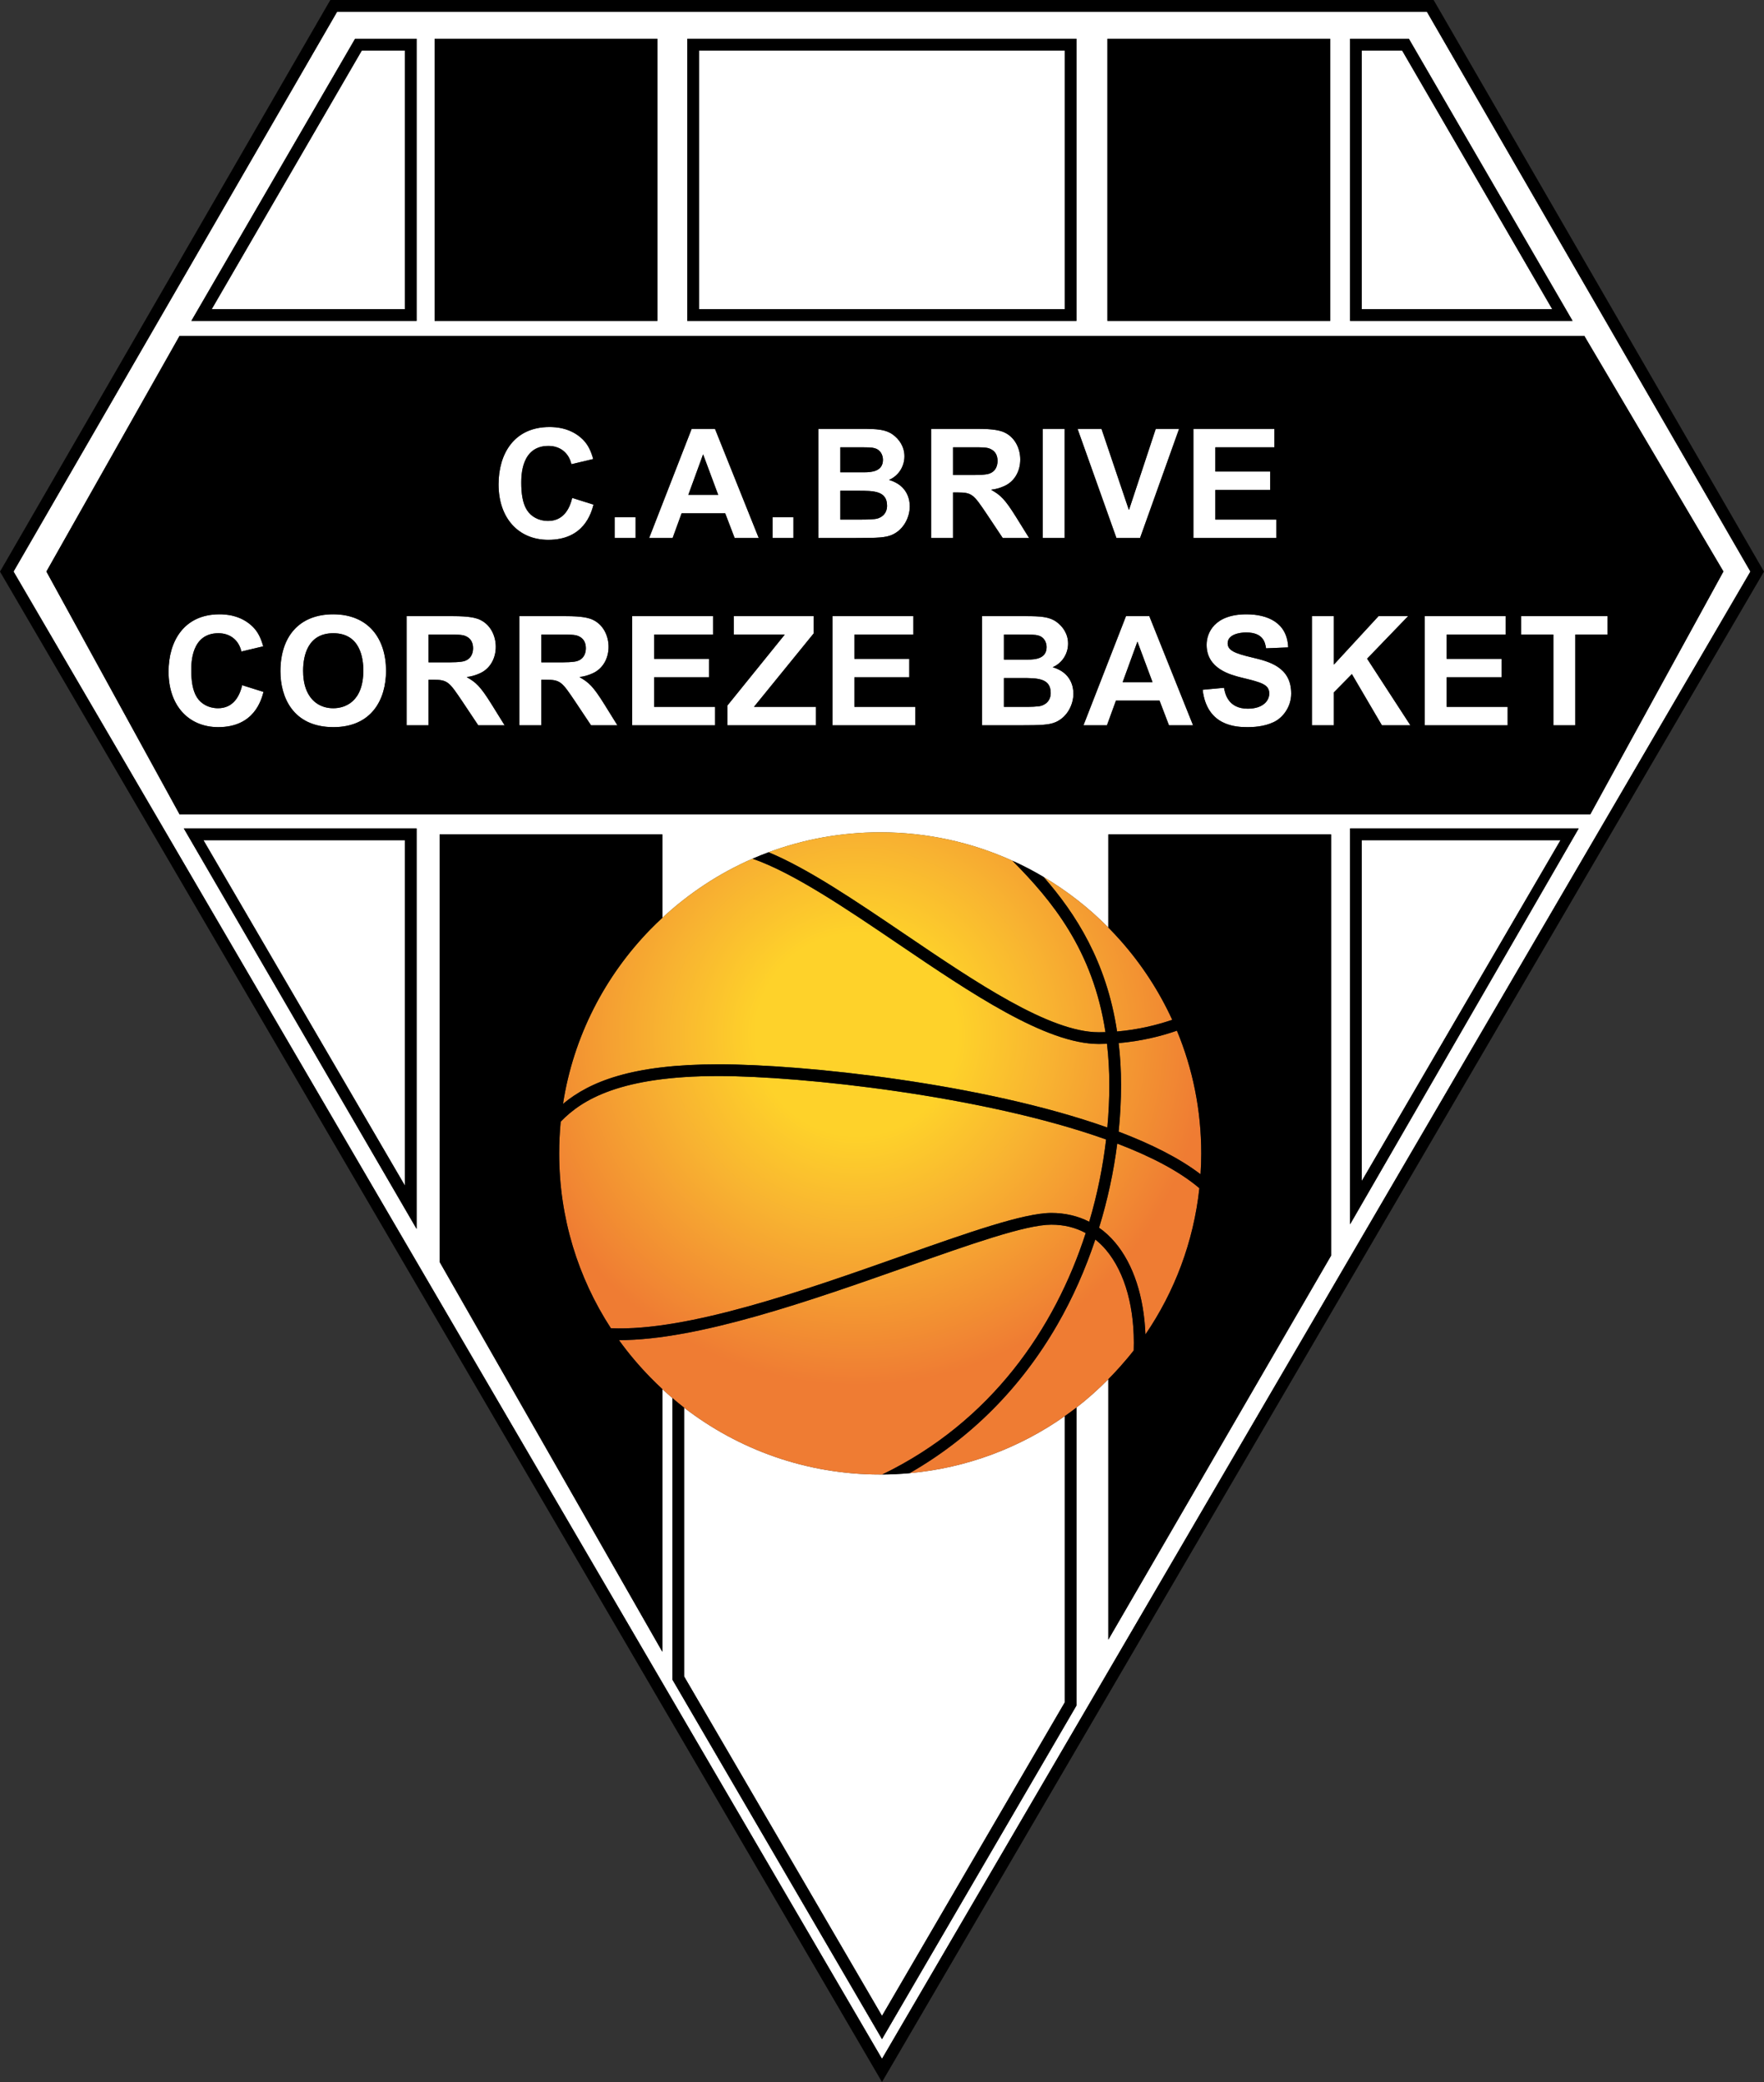 <?xml version="1.0" encoding="utf-8"?>
<!-- Generator: Adobe Illustrator 24.2.0, SVG Export Plug-In . SVG Version: 6.00 Build 0)  -->
<svg version="1.1" id="Layer_1" xmlns="http://www.w3.org/2000/svg" xmlns:xlink="http://www.w3.org/1999/xlink" x="0px" y="0px"
	 viewBox="0 0 300.92 355.09" enable-background="new 0 0 300.92 355.09" xml:space="preserve">
<rect x="0" y="0" width="300.92" height="355.09" fill="#333333" stroke="none"/>
<g>
	<g>
		<polygon fill="#FFFFFF" points="69.07,143.29 34.703,143.29 69.07,202.2   "/>
		<path fill="#FFFFFF" d="M150.5,251.48h-0.34c-12.599,0-24.204-4.254-33.46-11.404v45.833     l33.76,57.896l31.17-53.455v-48.82c-7.621,5.364-16.666,8.836-26.46,9.72     C153.63,251.39,152.07,251.47,150.5,251.48z"/>
		<rect x="119.24" y="8.61" fill="#FFFFFF" width="62.39" height="44.12"/>
		<polygon fill="#FFFFFF" points="36.117,52.73 69.07,52.73 69.07,8.61 61.725,8.61   "/>
		<polygon fill="#FFFFFF" points="239.184,8.61 232.31,8.61 232.31,52.73 264.793,52.73        "/>
		<path fill="#FFFFFF" d="M243.41,2H57.51L2.31,97.48L150.46,351.13L298.6,97.48     L243.41,2z M230.31,6.61h10.026l27.93,48.12h-37.956V6.61z M188.92,6.61h38     v48.12h-38V6.61z M117.24,6.61h66.39v48.12h-66.39V6.61z M74.14,6.61h38     v48.12h-38V6.61z M60.574,6.61h10.496v48.12H32.643L60.574,6.61z      M71.07,209.6L31.353,141.29h39.717V209.6z M227.07,214.149l-0.135,0.233     l-24.819,42.78l-0.155,0.266l-12.891,22.218v-0.117v-44.304     c-1.707,1.725-3.517,3.349-5.439,4.836v50.83l-0.136,0.233l-33.034,56.651     l-35.76-61.325V238.438c-0.582-0.495-1.149-1.007-1.71-1.526v44.58v0.225     l-38-66.501v-72.906h38v14.22c4.499-4.164,9.68-7.601,15.38-10.08h0.01     c0.9-0.39,1.81-0.76,2.73-1.1c5.93-2.2,12.35-3.4,19.05-3.4     c8.03,0,15.66,1.73,22.53,4.84c0.01,0,0.01,0,0.02,0.01     c1.83,0.82,3.61,1.75,5.32,2.77c4.047,2.395,7.752,5.301,11.04,8.621     v-15.881h38V214.149z M230.31,208.81V141.29h39L230.31,208.81z M30.638,138.9     L7.915,97.478L30.627,57.29h239.643l0.291,0.491l23.439,39.686l-22.719,41.433     H30.638z"/>
		<polygon fill="#FFFFFF" points="232.31,143.29 232.31,201.41 266.205,143.29   "/>
		<path fill="#FFFFFF" d="M101.248,86.063l-3.64-1.144     c-0.468,2.028-1.612,3.926-4.108,3.926c-1.664,0-2.912-0.78-3.588-1.82     c-0.78-1.196-0.988-2.938-0.988-4.681c0-1.196,0-6.292,4.628-6.292     c1.924,0,3.458,1.092,3.926,3.12l3.718-0.884     c-0.364-1.3-0.832-2.393-1.768-3.328c-2.054-2.028-4.654-2.132-5.694-2.132     c-6.059,0-8.685,4.602-8.685,9.776c0,5.798,3.432,9.464,8.477,9.464     C99.61,92.07,100.858,87.519,101.248,86.063z"/>
		<rect x="104.861" y="88.196" fill="#FFFFFF" width="3.562" height="3.562"/>
		<path fill="#FFFFFF" d="M129.431,91.758l-7.462-18.617h-3.978l-7.254,18.617h4.004     l1.534-4.212h7.437l1.612,4.212H129.431z M117.419,84.399l2.522-6.916     l2.574,6.916H117.419z"/>
		<rect x="131.797" y="88.196" fill="#FFFFFF" width="3.562" height="3.562"/>
		<path fill="#FFFFFF" d="M152.181,91.212c2.002-0.884,3.016-3.016,3.016-4.862     c0-1.04-0.338-3.562-3.536-4.498c1.715-0.754,2.625-2.392,2.625-4.03     c0-1.664-0.91-2.938-2.002-3.718c-1.196-0.858-2.678-0.962-5.252-0.962h-7.436     v18.617h6.344C149.893,91.758,151.089,91.68,152.181,91.212z M143.341,76.287h2.184     c2.704,0,3.146,0,3.692,0.156c0.962,0.26,1.404,1.144,1.404,1.976     c0,1.976-1.924,2.132-3.198,2.132h-4.082V76.287z M143.341,83.698h3.042     c2.626,0,4.94,0,4.94,2.548c0,0.572-0.156,1.664-1.534,2.158     c-0.572,0.208-2.158,0.208-2.964,0.208h-3.484V83.698z"/>
		<path fill="#FFFFFF" d="M171.056,91.758h4.499l-2.263-3.64     c-1.872-2.99-2.6-3.666-4.16-4.55v-0.052     c0.729-0.078,1.431-0.286,2.08-0.572c1.82-0.754,2.834-2.548,2.834-4.576     c0-1.82-0.884-3.952-3.042-4.758c-0.572-0.182-1.481-0.468-4.264-0.468h-7.904     v18.617h3.744v-7.774h0.754c2.521,0,2.756,0.364,5.018,3.718L171.056,91.758z      M165.363,81.019h-2.782v-4.732h2.938c2.522,0,2.99,0,3.692,0.416     s0.962,1.144,0.962,1.898c0,0.546-0.13,1.742-1.43,2.185     C168.092,81.019,166.506,81.019,165.363,81.019z"/>
		<rect x="177.867" y="73.141" fill="#FFFFFF" width="3.744" height="18.617"/>
		<polygon fill="#FFFFFF" points="194.482,91.758 201.138,73.141 197.159,73.141 192.61,86.921      192.558,86.921 187.904,73.141 183.822,73.141 190.451,91.758   "/>
		<polygon fill="#FFFFFF" points="217.726,88.612 207.326,88.612 207.326,83.567 216.686,83.567      216.686,80.421 207.326,80.421 207.326,76.287 217.388,76.287 217.388,73.141      203.581,73.141 203.581,91.758 217.726,91.758   "/>
		<path fill="#FFFFFF" d="M37.203,120.789c-1.664,0-2.912-0.78-3.588-1.82     c-0.78-1.196-0.988-2.938-0.988-4.68c0-1.196,0-6.292,4.628-6.292     c1.924,0,3.458,1.092,3.926,3.12l3.718-0.884     c-0.364-1.3-0.832-2.392-1.769-3.328c-2.054-2.028-4.654-2.132-5.694-2.132     c-6.058,0-8.685,4.602-8.685,9.776c0,5.798,3.432,9.464,8.477,9.464     c6.084,0,7.332-4.55,7.722-6.006l-3.64-1.144     C40.843,118.891,39.7,120.789,37.203,120.789z"/>
		<path fill="#FFFFFF" d="M56.833,104.772c-5.772,0-8.996,3.77-8.996,9.725     c0,4.29,2.054,9.516,9.048,9.516c6.526,0,8.97-4.732,8.97-9.594     C65.855,108.984,62.917,104.772,56.833,104.772z M56.859,120.789     c-2.262,0-3.588-1.248-4.212-2.34c-0.442-0.754-0.936-1.95-0.936-4.057     c0-2.73,0.884-6.396,5.148-6.396c4.576,0,5.123,4.238,5.123,6.344     C61.981,119.723,58.835,120.789,56.859,120.789z"/>
		<path fill="#FFFFFF" d="M79.661,115.511v-0.052c0.728-0.078,1.43-0.286,2.08-0.572     c1.82-0.754,2.834-2.548,2.834-4.576c0-1.82-0.884-3.952-3.042-4.758     c-0.572-0.182-1.482-0.468-4.264-0.468H69.365v18.617h3.744v-7.774h0.754     c2.522,0,2.756,0.364,5.018,3.718l2.704,4.056h4.499l-2.262-3.64     C81.949,117.071,81.221,116.395,79.661,115.511z M75.891,112.963h-2.782v-4.732     h2.938c2.522,0,2.99,0,3.692,0.416c0.702,0.416,0.962,1.144,0.962,1.898     c0,0.546-0.13,1.742-1.43,2.184C78.621,112.963,77.034,112.963,75.891,112.963z"/>
		<path fill="#FFFFFF" d="M98.901,115.511v-0.052c0.728-0.078,1.43-0.286,2.08-0.572     c1.82-0.754,2.834-2.548,2.834-4.576c0-1.82-0.884-3.952-3.042-4.758     c-0.572-0.182-1.482-0.468-4.264-0.468h-7.904v18.617h3.744v-7.774h0.754     c2.522,0,2.756,0.364,5.018,3.718l2.704,4.056h4.498l-2.262-3.64     C101.189,117.071,100.46,116.395,98.901,115.511z M95.13,112.963h-2.782v-4.732     h2.938c2.522,0,2.99,0,3.692,0.416c0.702,0.416,0.962,1.144,0.962,1.898     c0,0.546-0.13,1.742-1.43,2.184C97.861,112.963,96.275,112.963,95.13,112.963z"/>
		<polygon fill="#FFFFFF" points="111.588,115.511 120.949,115.511 120.949,112.365 111.588,112.365      111.588,108.23 121.651,108.23 121.651,105.084 107.844,105.084 107.844,123.701      121.989,123.701 121.989,120.555 111.588,120.555   "/>
		<polygon fill="#FFFFFF" points="138.81,108.022 138.81,105.084 125.186,105.084      125.186,108.23 133.869,108.23 124.093,120.321 124.093,123.701 139.201,123.701      139.201,120.555 128.617,120.555   "/>
		<polygon fill="#FFFFFF" points="145.751,115.511 155.112,115.511 155.112,112.365 145.751,112.365      145.751,108.23 155.814,108.23 155.814,105.084 142.007,105.084 142.007,123.701      156.152,123.701 156.152,120.555 145.751,120.555   "/>
		<path fill="#FFFFFF" d="M179.577,113.795c1.716-0.754,2.626-2.392,2.626-4.03     c0-1.664-0.91-2.938-2.002-3.718c-1.196-0.858-2.679-0.962-5.252-0.962h-7.437     v18.617h6.344c3.952,0,5.148-0.078,6.24-0.546     c2.002-0.884,3.017-3.016,3.017-4.862     C183.114,117.253,182.776,114.731,179.577,113.795z M171.257,108.23h2.184     c2.704,0,3.146,0,3.692,0.156c0.962,0.26,1.404,1.144,1.404,1.976     c0,1.976-1.924,2.132-3.198,2.132h-4.082V108.23z M177.705,120.347     c-0.572,0.208-2.158,0.208-2.964,0.208h-3.484v-4.915h3.042     c2.626,0,4.94,0,4.94,2.548C179.24,118.761,179.083,119.853,177.705,120.347z"/>
		<path fill="#FFFFFF" d="M192.083,105.084l-7.254,18.617h4.004l1.534-4.212h7.437     l1.611,4.212h4.108l-7.462-18.617H192.083z M191.511,116.343l2.522-6.916     l2.574,6.916H191.511z"/>
		<path fill="#FFFFFF" d="M213.584,112.131c-2.989-0.702-4.16-1.222-4.16-2.418     c0-1.508,2.028-1.846,3.146-1.846c2.964,0,3.25,1.742,3.406,2.704l3.771-0.156     c-0.156-4.212-3.484-5.642-7.125-5.642c-5.46,0-6.786,3.172-6.786,5.2     c0,4.108,4.108,5.122,5.954,5.59c3.433,0.832,4.732,1.17,4.732,2.73     c0,1.196-1.04,2.574-3.666,2.574c-3.38,0-3.874-2.6-4.057-3.562l-3.64,0.338     c0.728,6.188,5.668,6.37,7.67,6.37c0.858,0,2.73-0.052,4.395-0.832     c1.612-0.728,3.042-2.626,3.042-4.888     C220.267,113.717,216.419,112.806,213.584,112.131z"/>
		<polygon fill="#FFFFFF" points="240.208,105.084 235.164,105.084 227.546,113.352 227.546,105.084      223.802,105.084 223.802,123.701 227.546,123.701 227.546,118.085 230.615,114.965      235.737,123.701 240.599,123.701 233.214,112.339   "/>
		<polygon fill="#FFFFFF" points="246.786,115.511 256.147,115.511 256.147,112.365 246.786,112.365      246.786,108.23 256.849,108.23 256.849,105.084 243.042,105.084 243.042,123.701      257.187,123.701 257.187,120.555 246.786,120.555   "/>
		<polygon fill="#FFFFFF" points="259.474,105.084 259.474,108.23 264.986,108.23 264.986,123.701      268.73,123.701 268.73,108.23 274.242,108.23 274.242,105.084   "/>
	</g>
	<g>
		<radialGradient id="SVGID_1_" cx="146.127" cy="176.434" r="72.073" gradientUnits="userSpaceOnUse">
			<stop  offset="0.239" style="stop-color:#FED22A"/>
			<stop  offset="0.459" style="stop-color:#F8B331"/>
			<stop  offset="0.83" style="stop-color:#EF7C33"/>
		</radialGradient>
		<path fill="url(#SVGID_1_)" d="M122.55,183.52c-16.64,0-23.25,3.99-26.9,7.78     c-0.17,1.78-0.26,3.59-0.26,5.42c0,11,3.24,21.23,8.82,29.81     c13.12,0.58,33.28-6.54,49.75-12.36c11.1-3.92,20.68-7.3,25.38-7.3     c2.35,0,4.53,0.51,6.47,1.5c1.4-4.71,2.34-9.44,2.88-14.03     C167.72,186.85,136.67,183.52,122.55,183.52z"/>
		<radialGradient id="SVGID_2_" cx="146.127" cy="176.434" r="72.073" gradientUnits="userSpaceOnUse">
			<stop  offset="0.239" style="stop-color:#FED22A"/>
			<stop  offset="0.459" style="stop-color:#F8B331"/>
			<stop  offset="0.83" style="stop-color:#EF7C33"/>
		</radialGradient>
		<path fill="url(#SVGID_2_)" d="M150.16,251.48H150.5c18.58-9.01,29.44-24.87,34.71-41.18     c-1.74-0.95-3.7-1.43-5.87-1.43c-4.35,0-13.79,3.33-24.71,7.19     c-16.04,5.65-35.51,12.53-49.04,12.5c1.631,2.277,3.448,4.409,5.4,6.408     c0.65,0.665,1.317,1.312,2,1.944c0.561,0.519,1.128,1.031,1.71,1.526     c0.656,0.558,1.317,1.111,2,1.639C125.956,247.226,137.561,251.48,150.16,251.48z"/>
		<radialGradient id="SVGID_3_" cx="146.127" cy="176.434" r="72.073" gradientUnits="userSpaceOnUse">
			<stop  offset="0.239" style="stop-color:#FED22A"/>
			<stop  offset="0.459" style="stop-color:#F8B331"/>
			<stop  offset="0.83" style="stop-color:#EF7C33"/>
		</radialGradient>
		<path fill="url(#SVGID_3_)" d="M187.45,176.05c0.38,0,0.76-0.01,1.13-0.02     c-2.14-14.04-9.19-22.5-15.87-29.23c-0.01-0.01-0.01-0.01-0.02-0.01     c-6.87-3.11-14.5-4.84-22.53-4.84c-6.7,0-13.12,1.2-19.05,3.4     c6.76,2.81,14.8,8.26,23.19,13.94     C166.46,167.53,179.03,176.05,187.45,176.05z"/>
		<radialGradient id="SVGID_4_" cx="146.127" cy="176.434" r="72.073" gradientUnits="userSpaceOnUse">
			<stop  offset="0.239" style="stop-color:#FED22A"/>
			<stop  offset="0.459" style="stop-color:#F8B331"/>
			<stop  offset="0.83" style="stop-color:#EF7C33"/>
		</radialGradient>
		<path fill="url(#SVGID_4_)" d="M110.99,158.466C103.208,166.434,97.821,176.75,96.04,188.27     c4.58-3.82,11.84-6.75,26.51-6.75c14.57,0,45.12,3.24,66.35,10.78     c0.23-2.48,0.34-4.9,0.34-7.25c0-2.48-0.14-4.82-0.4-7.03     c-0.45,0.02-0.92,0.03-1.39,0.03c-9.04,0-21.86-8.69-34.27-17.1     c-8.79-5.96-17.83-12.08-24.8-14.5h-0.01     c-5.7,2.479-10.881,5.917-15.38,10.08     C112.309,157.161,111.639,157.802,110.99,158.466z"/>
		<radialGradient id="SVGID_5_" cx="146.127" cy="176.434" r="72.073" gradientUnits="userSpaceOnUse">
			<stop  offset="0.239" style="stop-color:#FED22A"/>
			<stop  offset="0.459" style="stop-color:#F8B331"/>
			<stop  offset="0.83" style="stop-color:#EF7C33"/>
		</radialGradient>
		<path fill="url(#SVGID_5_)" d="M204.8,200.27c0.08-1.17,0.12-2.36,0.12-3.55     c0-7.42-1.47-14.49-4.15-20.94c-2.68,0.94-6.07,1.79-9.94,2.12     c0.27,2.25,0.41,4.63,0.41,7.15c0,2.63-0.14,5.29-0.41,7.95     C196.38,195.11,201.2,197.52,204.8,200.27z"/>
		<radialGradient id="SVGID_6_" cx="146.127" cy="176.434" r="72.073" gradientUnits="userSpaceOnUse">
			<stop  offset="0.239" style="stop-color:#FED22A"/>
			<stop  offset="0.459" style="stop-color:#F8B331"/>
			<stop  offset="0.83" style="stop-color:#EF7C33"/>
		</radialGradient>
		<path fill="url(#SVGID_6_)" d="M191.07,233.096c0.803-0.902,1.588-1.821,2.33-2.776     c0.23-7.08-1.43-13.23-4.71-17.13c-0.57-0.68-1.19-1.27-1.84-1.79     c-1.7,5.11-3.87,10-6.46,14.49c-6.22,10.81-14.8,19.4-25.22,25.36     c9.794-0.883,18.839-4.356,26.46-9.72c0.677-0.476,1.346-0.963,2-1.469     c1.922-1.487,3.732-3.111,5.439-4.836     C189.755,234.533,190.422,233.824,191.07,233.096z"/>
		<radialGradient id="SVGID_7_" cx="146.127" cy="176.434" r="72.073" gradientUnits="userSpaceOnUse">
			<stop  offset="0.239" style="stop-color:#FED22A"/>
			<stop  offset="0.459" style="stop-color:#F8B331"/>
			<stop  offset="0.83" style="stop-color:#EF7C33"/>
		</radialGradient>
		<path fill="url(#SVGID_7_)" d="M190.56,175.92c3.64-0.31,6.85-1.12,9.41-1.99     c-2.286-4.988-5.3-9.567-8.9-13.612c-0.647-0.727-1.315-1.436-2-2.127     c-3.287-3.32-6.992-6.225-11.04-8.621     C183.52,155.84,188.77,164.01,190.56,175.92z"/>
		<radialGradient id="SVGID_8_" cx="146.127" cy="176.434" r="72.073" gradientUnits="userSpaceOnUse">
			<stop  offset="0.239" style="stop-color:#FED22A"/>
			<stop  offset="0.459" style="stop-color:#F8B331"/>
			<stop  offset="0.83" style="stop-color:#EF7C33"/>
		</radialGradient>
		<path fill="url(#SVGID_8_)" d="M190.59,195.04c-0.61,4.83-1.66,9.67-3.1,14.35     c0.99,0.69,1.9,1.53,2.73,2.51c3.15,3.73,4.93,9.28,5.18,15.69     c4.95-7.25,8.21-15.76,9.2-24.94     C201.21,199.76,196.33,197.23,190.59,195.04z"/>
	</g>
	<g>
		<path d="M244.85,0.5l-0.29-0.5H56.35L0.29,96.99L0,97.49l150.46,257.6     L300.62,97.99l0.3-0.5L244.85,0.5z M150.46,351.13L2.31,97.48L57.51,2h185.9     l55.19,95.48L150.46,351.13z"/>
		<rect x="74.14" y="6.61" width="38" height="48.12"/>
		<path d="M71.07,6.61H60.574L32.643,54.73h38.427V6.61z M69.07,52.73h-32.953     L61.725,8.61h7.345V52.73z"/>
		<path d="M230.31,6.61v48.12h37.956L240.336,6.61H230.31z M232.31,52.73V8.61     h6.874l25.609,44.12H232.31z"/>
		<path d="M183.63,6.61h-66.39v48.12h66.39V6.61z M181.63,52.73h-62.39V8.61     h62.39V52.73z"/>
		<rect x="188.92" y="6.61" width="38" height="48.12"/>
		<path d="M71.07,209.6V141.29H31.353L71.07,209.6z M34.703,143.29h34.367v58.91     L34.703,143.29z"/>
		<path d="M189.07,158.191c0.685,0.692,1.353,1.4,2,2.127     c3.601,4.044,6.614,8.624,8.9,13.612c-2.56,0.87-5.77,1.68-9.41,1.99     c-1.79-11.91-7.04-20.08-12.53-26.35c-1.71-1.02-3.49-1.95-5.32-2.77     c6.68,6.73,13.73,15.19,15.87,29.23c-0.37,0.01-0.75,0.02-1.13,0.02     c-8.42,0-20.99-8.52-33.15-16.76c-8.39-5.68-16.43-11.13-23.19-13.94     c-0.92,0.34-1.83,0.71-2.73,1.1c6.97,2.42,16.01,8.54,24.8,14.5     c12.41,8.41,25.23,17.1,34.27,17.1c0.47,0,0.94-0.01,1.39-0.03     c0.26,2.21,0.4,4.55,0.4,7.03c0,2.35-0.11,4.77-0.34,7.25     c-21.23-7.54-51.78-10.78-66.35-10.78c-14.67,0-21.93,2.93-26.51,6.75     c1.781-11.52,7.168-21.836,14.95-29.804c0.649-0.664,1.319-1.305,2-1.936     v-14.22h-38v72.906l38,66.501v-0.225v-44.58c-0.683-0.631-1.35-1.279-2-1.944     c-1.953-1.998-3.769-4.13-5.4-6.408c13.53,0.03,33-6.85,49.04-12.5     c10.92-3.86,20.36-7.19,24.71-7.19c2.17,0,4.13,0.48,5.87,1.43     c-5.27,16.31-16.13,32.17-34.71,41.18c1.57-0.01,3.13-0.09,4.67-0.23     c10.42-5.96,19-14.55,25.22-25.36c2.59-4.49,4.76-9.38,6.46-14.49     c0.65,0.52,1.27,1.11,1.84,1.79c3.28,3.9,4.94,10.05,4.71,17.13     c-0.743,0.954-1.527,1.873-2.33,2.776c-0.648,0.728-1.315,1.437-2,2.129v44.304     v0.117l12.891-22.218l0.155-0.266l24.819-42.78l0.135-0.233v-71.839h-38V158.191z      M190.83,177.9c3.87-0.33,7.26-1.18,9.94-2.12     c2.68,6.45,4.15,13.52,4.15,20.94c0,1.19-0.04,2.38-0.12,3.55     c-3.6-2.75-8.42-5.16-13.97-7.27c0.27-2.66,0.41-5.32,0.41-7.95     C191.24,182.53,191.1,180.15,190.83,177.9z M179.34,206.87     c-4.7,0-14.28,3.38-25.38,7.3c-16.47,5.82-36.63,12.94-49.75,12.36     c-5.58-8.58-8.82-18.81-8.82-29.81c0-1.83,0.09-3.64,0.26-5.42     c3.65-3.79,10.26-7.78,26.9-7.78c14.12,0,45.17,3.33,66.14,10.82     c-0.54,4.59-1.48,9.32-2.88,14.03     C183.87,207.38,181.69,206.87,179.34,206.87z M190.22,211.9     c-0.83-0.98-1.74-1.82-2.73-2.51c1.44-4.68,2.49-9.52,3.1-14.35     c5.74,2.19,10.62,4.72,14.01,7.61c-0.99,9.18-4.25,17.69-9.2,24.94     C195.15,221.18,193.37,215.63,190.22,211.9z"/>
		<path d="M230.31,208.81l39-67.52h-39V208.81z M232.31,143.29h33.896l-33.896,58.121     V143.29z"/>
		<path d="M181.63,290.35l-31.17,53.455l-33.76-57.896v-45.833     c-0.683-0.527-1.344-1.08-2-1.639v48.013l35.76,61.325l33.034-56.651     l0.136-0.233V240.061c-0.654,0.506-1.323,0.993-2,1.469V290.35z"/>
		<path d="M150.621,78.419c0-0.832-0.442-1.716-1.404-1.976     c-0.546-0.156-0.988-0.156-3.692-0.156h-2.184v4.264h4.082     C148.697,80.551,150.621,80.395,150.621,78.419z"/>
		<path d="M61.981,114.341c0-2.106-0.546-6.344-5.123-6.344     c-4.264,0-5.148,3.666-5.148,6.396c0,2.106,0.494,3.302,0.936,4.057     c0.624,1.092,1.95,2.34,4.212,2.34     C58.835,120.789,61.981,119.723,61.981,114.341z"/>
		<path d="M170.172,78.601c0-0.754-0.26-1.482-0.962-1.898s-1.17-0.416-3.692-0.416     h-2.938v4.732h2.782c1.144,0,2.729,0,3.38-0.234     C170.042,80.343,170.172,79.147,170.172,78.601z"/>
		<polygon points="196.608,116.343 194.034,109.427 191.511,116.343   "/>
		<path d="M171.257,115.64v4.915h3.484c0.806,0,2.392,0,2.964-0.208     c1.378-0.494,1.534-1.586,1.534-2.158c0-2.548-2.314-2.548-4.94-2.548H171.257z     "/>
		<path d="M80.701,110.545c0-0.754-0.26-1.482-0.962-1.898     c-0.702-0.416-1.17-0.416-3.692-0.416h-2.938v4.732h2.782     c1.144,0,2.73,0,3.38-0.234C80.571,112.286,80.701,111.091,80.701,110.545z"/>
		<path d="M99.941,110.545c0-0.754-0.26-1.482-0.962-1.898     c-0.702-0.416-1.17-0.416-3.692-0.416h-2.938v4.732h2.782     c1.145,0,2.73,0,3.38-0.234C99.811,112.286,99.941,111.091,99.941,110.545z"/>
		<polygon points="117.419,84.399 122.515,84.399 119.941,77.483   "/>
		<path d="M171.257,108.23v4.264h4.082c1.274,0,3.198-0.156,3.198-2.132     c0-0.832-0.442-1.716-1.404-1.976c-0.546-0.156-0.988-0.156-3.692-0.156H171.257z"/>
		<path d="M146.383,83.698h-3.042v4.914h3.484c0.806,0,2.392,0,2.964-0.208     c1.378-0.494,1.534-1.586,1.534-2.158     C151.323,83.698,149.009,83.698,146.383,83.698z"/>
		<path d="M7.915,97.478l22.723,41.421h240.644l22.719-41.433l-23.439-39.686     l-0.291-0.491H30.627L7.915,97.478z M274.242,108.23h-5.513v15.471h-3.744v-15.471     h-5.512v-3.146h14.769V108.23z M47.837,114.497c0-5.955,3.224-9.725,8.996-9.725     c6.084,0,9.022,4.212,9.022,9.646c0,4.862-2.444,9.594-8.97,9.594     C49.891,124.013,47.837,118.787,47.837,114.497z M83.821,120.061l2.262,3.64h-4.499     l-2.704-4.056c-2.262-3.354-2.496-3.718-5.018-3.718h-0.754v7.774H69.365v-18.617     h7.904c2.782,0,3.692,0.286,4.264,0.468c2.158,0.806,3.042,2.938,3.042,4.758     c0,2.028-1.014,3.822-2.834,4.576c-0.65,0.286-1.352,0.494-2.08,0.572v0.052     C81.221,116.395,81.949,117.071,83.821,120.061z M89.911,87.026     c0.676,1.04,1.924,1.82,3.588,1.82c2.496,0,3.641-1.898,4.108-3.926     l3.64,1.144c-0.39,1.456-1.638,6.006-7.722,6.006     c-5.044,0-8.477-3.666-8.477-9.464c0-5.174,2.626-9.776,8.685-9.776     c1.04,0,3.64,0.104,5.694,2.132c0.936,0.936,1.404,2.028,1.768,3.328     l-3.718,0.884c-0.468-2.028-2.002-3.12-3.926-3.12     c-4.628,0-4.628,5.096-4.628,6.292C88.923,84.087,89.131,85.829,89.911,87.026z      M103.061,120.061l2.262,3.64h-4.498l-2.704-4.056     c-2.262-3.354-2.496-3.718-5.018-3.718h-0.754v7.774h-3.744v-18.617h7.904     c2.782,0,3.692,0.286,4.264,0.468c2.158,0.806,3.042,2.938,3.042,4.758     c0,2.028-1.014,3.822-2.834,4.576c-0.65,0.286-1.352,0.494-2.08,0.572v0.052     C100.46,116.395,101.189,117.071,103.061,120.061z M138.81,105.084v2.938     l-10.192,12.533h10.583v3.146h-15.107v-3.38l9.776-12.091h-8.684v-3.146H138.81z      M131.797,91.758v-3.562h3.562v3.562H131.797z M125.324,91.758l-1.612-4.212h-7.437     l-1.534,4.212h-4.004l7.254-18.617h3.978l7.462,18.617H125.324z M121.651,105.084     v3.146h-10.062v4.134h9.36v3.146h-9.36v5.044h10.4v3.146h-14.145v-18.617     H121.651z M108.423,91.758h-3.562v-3.562h3.562V91.758z M155.197,86.349     c0,1.846-1.014,3.978-3.016,4.862c-1.092,0.468-2.288,0.546-6.24,0.546h-6.344     V73.141h7.436c2.574,0,4.056,0.104,5.252,0.962     c1.092,0.78,2.002,2.054,2.002,3.718c0,1.638-0.91,3.276-2.625,4.03     C154.859,82.787,155.197,85.309,155.197,86.349z M155.112,112.365v3.146h-9.36v5.044     h10.4v3.146h-14.145v-18.617h13.807v3.146h-10.062v4.134H155.112z M173.292,88.117     l2.263,3.64h-4.499l-2.704-4.056c-2.262-3.354-2.496-3.718-5.018-3.718h-0.754     v7.774h-3.744V73.141h7.904c2.782,0,3.691,0.286,4.264,0.468     c2.158,0.806,3.042,2.938,3.042,4.758c0,2.028-1.014,3.822-2.834,4.576     c-0.649,0.286-1.352,0.494-2.08,0.572v0.052     C170.693,84.451,171.42,85.127,173.292,88.117z M180.201,106.046     c1.092,0.78,2.002,2.054,2.002,3.718c0,1.638-0.91,3.276-2.626,4.03     c3.198,0.936,3.536,3.458,3.536,4.498c0,1.846-1.015,3.978-3.017,4.862     c-1.092,0.468-2.288,0.546-6.24,0.546h-6.344v-18.617h7.437     C177.523,105.084,179.005,105.188,180.201,106.046z M177.867,91.758V73.141h3.744     v18.617H177.867z M194.482,91.758h-4.03l-6.63-18.617h4.082l4.654,13.78h0.052     l4.55-13.78h3.979L194.482,91.758z M203.524,123.701h-4.108l-1.611-4.212h-7.437     l-1.534,4.212h-4.004l7.254-18.617h3.979L203.524,123.701z M216.686,80.421v3.146     h-9.36v5.044h10.4v3.146h-14.145V73.141h13.807v3.146h-10.062v4.134H216.686z      M213.584,112.131c2.835,0.676,6.683,1.586,6.683,6.162     c0,2.262-1.43,4.16-3.042,4.888c-1.664,0.78-3.536,0.832-4.395,0.832     c-2.002,0-6.942-0.182-7.67-6.37l3.64-0.338     c0.183,0.962,0.677,3.562,4.057,3.562c2.626,0,3.666-1.378,3.666-2.574     c0-1.56-1.3-1.898-4.732-2.73c-1.846-0.468-5.954-1.482-5.954-5.59     c0-2.028,1.326-5.2,6.786-5.2c3.641,0,6.969,1.43,7.125,5.642l-3.771,0.156     c-0.156-0.962-0.442-2.704-3.406-2.704c-1.118,0-3.146,0.338-3.146,1.846     C209.424,110.909,210.595,111.429,213.584,112.131z M235.164,105.084h5.044     l-6.994,7.254l7.385,11.362h-4.862l-5.122-8.736l-3.068,3.12v5.616h-3.744     v-18.617h3.744v8.268L235.164,105.084z M256.147,112.365v3.146h-9.36v5.044h10.4     v3.146h-14.145v-18.617h13.807v3.146h-10.062v4.134H256.147z M43.131,106.904     c0.937,0.937,1.404,2.028,1.769,3.328l-3.718,0.884     c-0.468-2.028-2.002-3.12-3.926-3.12c-4.628,0-4.628,5.096-4.628,6.292     c0,1.742,0.208,3.484,0.988,4.68c0.676,1.04,1.924,1.82,3.588,1.82     c2.496,0,3.64-1.898,4.108-3.926l3.64,1.144     c-0.39,1.456-1.638,6.006-7.722,6.006c-5.044,0-8.477-3.666-8.477-9.464     c0-5.174,2.626-9.776,8.685-9.776C38.477,104.772,41.077,104.876,43.131,106.904z"/>
	</g>
</g>
</svg>
